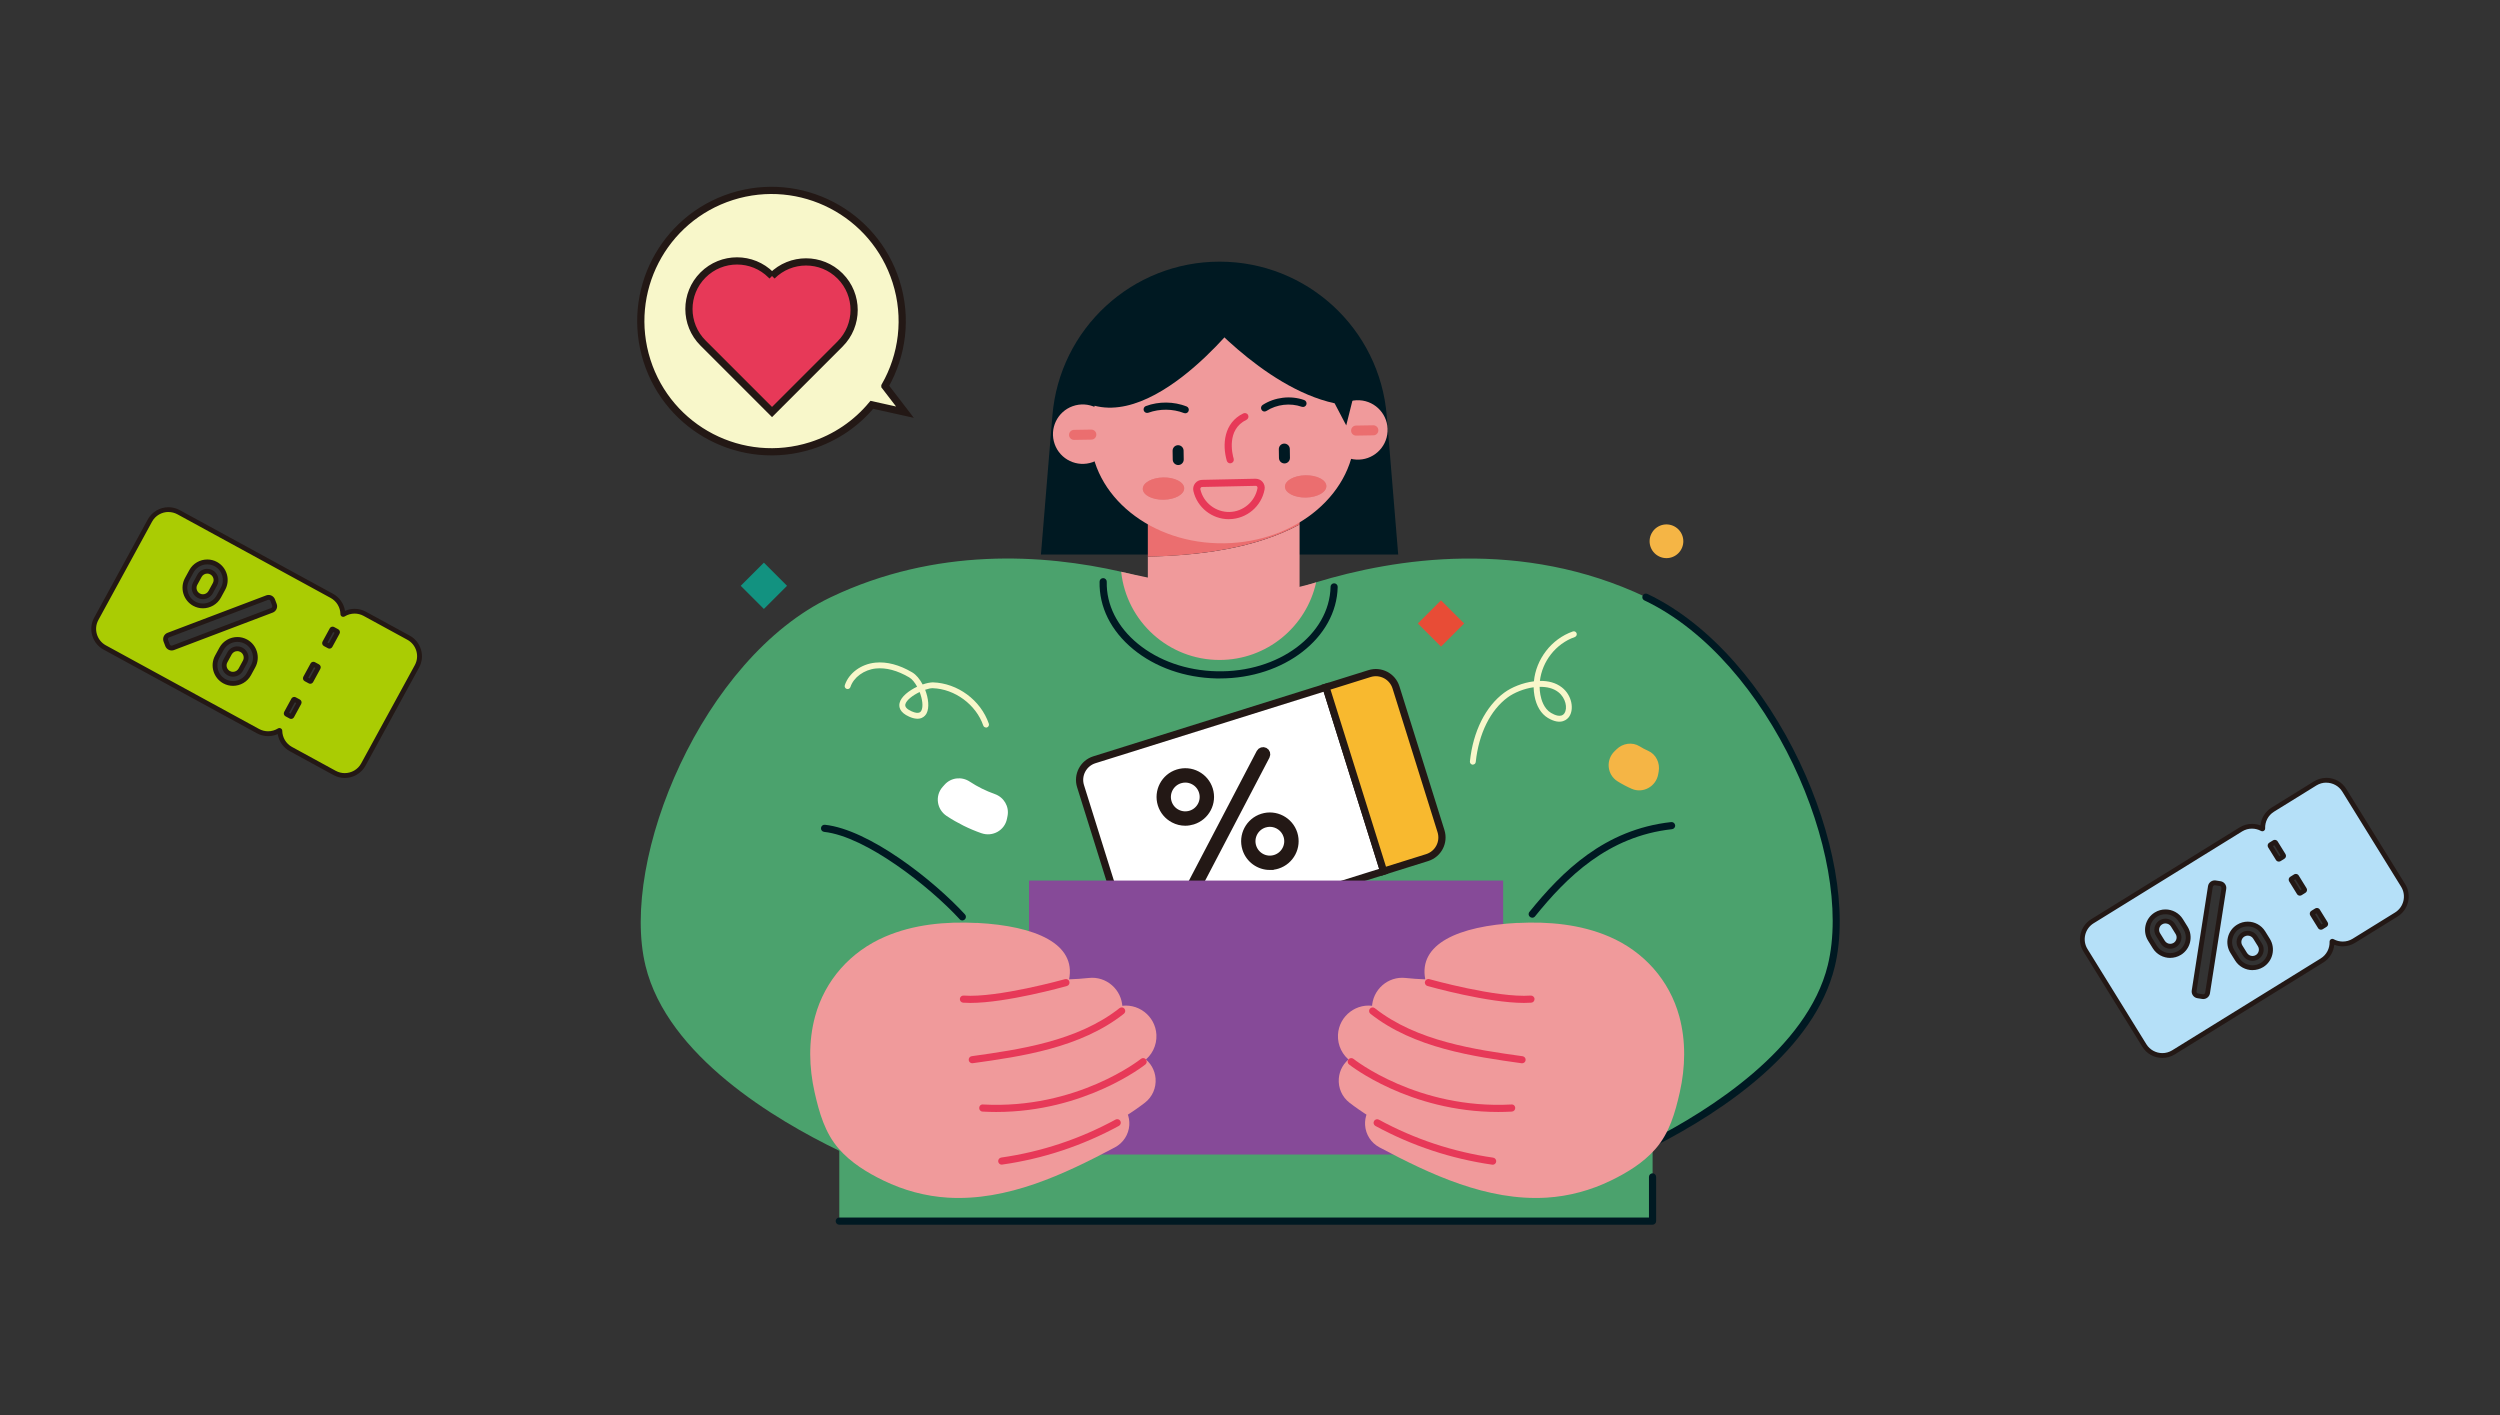 <?xml version="1.0" encoding="UTF-8"?>
<svg id="_圖層_2" data-name="圖層_2" xmlns="http://www.w3.org/2000/svg" viewBox="0 0 530 300">
  <rect x="0" y="0" width="530" height="300" fill="#333333" stroke="none"/>
  <defs>
    <style>
      .cls-1 {
        fill: none;
      }

      .cls-2 {
        fill: #eb6e6f;
      }

      .cls-3, .cls-4, .cls-5, .cls-6, .cls-7 {
        stroke: #231815;
        stroke-miterlimit: 10;
        stroke-width: 1.53px;
      }

      .cls-3, .cls-8 {
        fill: #e73958;
      }

      .cls-9 {
        fill: #864a98;
      }

      .cls-10 {
        fill: #b5e0f8;
      }

      .cls-10, .cls-11 {
        fill-rule: evenodd;
      }

      .cls-4 {
        fill: #f8b92f;
      }

      .cls-5, .cls-12 {
        fill: #f8f7ca;
      }

      .cls-13 {
        fill: #231815;
      }

      .cls-14, .cls-6 {
        fill: #fff;
      }

      .cls-15 {
        fill: #f5b545;
      }

      .cls-16 {
        fill: #e84c36;
      }

      .cls-17 {
        fill: #f09a9b;
      }

      .cls-18, .cls-7 {
        fill: #001922;
      }

      .cls-11 {
        fill: #aacc03;
      }

      .cls-19 {
        fill: #4ba26d;
      }

      .cls-20 {
        fill: #e28489;
      }

      .cls-21 {
        fill: #129280;
      }
    </style>
  </defs>
  <g id="_圖層_2-2" data-name="圖層_2">
    <g>
      <g>
        <g>
          <path class="cls-19" d="M388.24,204.77c-4.31,17.67-24.22,30.62-37.89,37.61v16.5h-172.42v-14.91c-13.52-6.52-36.43-20.11-41.08-39.21-5.53-22.69,12.06-65.22,39.32-78.17,22.28-10.6,44.98-9.15,61.52-5.38,14.96,3.42,24.86,8.72,24.86,8.72,0,0,6.32-3.39,16.47-6.48,16.63-5.07,43.55-9.39,69.91,3.14,27.25,12.95,44.84,55.48,39.31,78.17Z"/>
          <path class="cls-18" d="M350.34,243.14c-.28,0-.54-.15-.67-.41-.19-.37-.04-.83.33-1.02,12.14-6.21,33.15-19.29,37.5-37.12,5.61-23.02-12.25-64.64-38.9-77.31-.38-.18-.54-.63-.36-1.01.18-.38.63-.54,1.01-.36,27.22,12.94,45.45,55.49,39.72,79.03-4.27,17.5-23.17,30.38-38.28,38.11-.11.06-.23.08-.34.08Z"/>
          <path class="cls-17" d="M279.02,123.46c-2.07,9.41-10.46,16.45-20.48,16.45-10.81,0-19.73-8.18-20.85-18.69,14.96,3.42,24.91,4.25,24.91,4.25,0,0,6.27,1.08,16.42-2.01Z"/>
          <g>
            <path class="cls-18" d="M204.02,195.14c-.2,0-.41-.08-.56-.25-6.34-6.9-19.86-17.56-28.74-18.53-.42-.05-.72-.42-.67-.84.05-.42.43-.72.84-.67,9.37,1.02,23,11.73,29.69,19.01.28.31.26.79-.05,1.07-.14.13-.33.2-.51.2Z"/>
            <path class="cls-18" d="M296.41,117.56h-75.73l2.43-29.45c1.52-18.45,16.93-32.64,35.44-32.64h0c18.51,0,33.92,14.2,35.44,32.64l2.43,29.45Z"/>
            <path class="cls-17" d="M243.34,129.31h32.17v-18.12c-9.51,5.12-21.32,6.57-32.17,6.82v11.29Z"/>
            <path class="cls-2" d="M243.34,108.8v9.22c10.84-.25,22.66-1.71,32.17-6.82v-2.4h-32.17Z"/>
            <ellipse class="cls-17" cx="259.21" cy="91.8" rx="28.05" ry="23.38" transform="translate(-1.37 3.95) rotate(-.87)"/>
            <circle class="cls-17" cx="287.89" cy="91.15" r="6.3" transform="translate(180.3 373.31) rotate(-86.7)"/>
            <circle class="cls-17" cx="229.53" cy="92.04" r="6.3" transform="translate(-17.57 82.16) rotate(-19.56)"/>
            <path class="cls-18" d="M268.1,87.25c-.25,0-.49-.12-.64-.35-.23-.35-.13-.82.22-1.05,2.56-1.66,5.94-2.06,8.81-1.04.39.14.6.57.46.97-.14.39-.57.6-.97.46-2.44-.86-5.31-.53-7.49.88-.13.08-.27.12-.41.12Z"/>
            <path class="cls-18" d="M251.28,87.62c-.09,0-.18-.02-.27-.05-2.39-.92-5.14-.95-7.56-.07-.39.14-.83-.06-.97-.45-.14-.39.06-.83.45-.97,2.75-1.01,5.89-.98,8.62.08.39.15.58.59.43.98-.12.3-.4.48-.71.48Z"/>
            <path class="cls-8" d="M260.81,98.23c-.33,0-.63-.21-.73-.55-.98-3.38-.66-8.03,3.51-10.04.38-.18.83-.02,1.01.35.18.38.02.83-.35,1.01-4.27,2.05-3.01,7.23-2.71,8.25.12.4-.11.82-.52.94-.07.02-.14.03-.21.03Z"/>
            <g>
              <g>
                <path class="cls-20" d="M272.41,103.19c.02,1.3,2,2.33,4.43,2.29,2.42-.04,4.37-1.12,4.35-2.43s-2-2.33-4.43-2.29c-2.42.04-4.37,1.12-4.35,2.43Z"/>
                <path class="cls-20" d="M242.27,103.65c.02,1.3,2,2.33,4.43,2.29,2.42-.04,4.37-1.12,4.35-2.43-.02-1.3-2-2.33-4.43-2.29-2.42.04-4.37,1.12-4.35,2.43Z"/>
              </g>
              <g>
                <path class="cls-2" d="M272.41,103.19c.02,1.3,2,2.33,4.43,2.29,2.42-.04,4.37-1.12,4.35-2.43s-2-2.33-4.43-2.29c-2.42.04-4.37,1.12-4.35,2.43Z"/>
                <path class="cls-2" d="M242.27,103.65c.02,1.3,2,2.33,4.43,2.29,2.42-.04,4.37-1.12,4.35-2.43-.02-1.3-2-2.33-4.43-2.29-2.42.04-4.37,1.12-4.35,2.43Z"/>
              </g>
            </g>
            <path class="cls-2" d="M227.72,93.26l3.65-.06c.59,0,1.06-.49,1.05-1.08h0c0-.59-.49-1.06-1.08-1.05l-3.65.06c-.59,0-1.06.49-1.05,1.08h0c0,.59.49,1.06,1.08,1.05Z"/>
            <path class="cls-18" d="M272.32,98.25h0c-.64,0-1.17-.5-1.18-1.15l-.03-1.88c0-.64.5-1.17,1.15-1.18h0c.64,0,1.17.5,1.18,1.15l.03,1.88c0,.64-.5,1.17-1.15,1.18Z"/>
            <path class="cls-18" d="M249.8,98.59h0c-.64,0-1.17-.5-1.18-1.15l-.03-1.88c0-.64.5-1.17,1.15-1.18h0c.64,0,1.17.5,1.18,1.15l.03,1.88c0,.64-.5,1.17-1.15,1.18Z"/>
            <path class="cls-8" d="M260.51,110.07c-3.57,0-6.71-2.49-7.51-5.97-.13-.58,0-1.17.36-1.63.35-.46.89-.72,1.47-.74l11.33-.24c.61.01,1.12.23,1.5.67.38.45.54,1.04.43,1.61-.66,3.57-3.77,6.21-7.41,6.29-.05,0-.11,0-.17,0ZM266.2,103h-.01l-11.33.24c-.16,0-.26.1-.3.15-.08.1-.11.23-.08.36.65,2.84,3.24,4.83,6.16,4.79,2.92-.06,5.42-2.19,5.95-5.05.02-.13-.01-.26-.09-.36-.04-.05-.14-.14-.3-.14ZM266.18,102.25h.01-.01Z"/>
            <path class="cls-2" d="M287.51,92.35l3.65-.06c.59,0,1.06-.49,1.05-1.08h0c0-.59-.49-1.06-1.08-1.05l-3.65.06c-.59,0-1.06.49-1.05,1.08h0c0,.59.49,1.06,1.08,1.05Z"/>
            <path class="cls-18" d="M324.83,194.55c-.17,0-.34-.05-.48-.17-.33-.26-.38-.74-.11-1.06,6.91-8.54,15.89-17.48,30.05-19.04.41-.05.79.25.84.67.05.42-.25.79-.67.84-13.62,1.5-22.33,10.19-29.04,18.49-.15.18-.37.28-.59.28Z"/>
            <g>
              <g>
                <path class="cls-6" d="M232.01,161.07c-2.36.74-3.67,3.25-2.93,5.61l9.54,30.47c.74,2.36,3.25,3.67,5.61,2.93l49.11-15.38-12.22-39.01-49.11,15.38Z"/>
                <path class="cls-4" d="M290.34,142.8l-9.23,2.89,12.22,39.01,9.23-2.89c2.36-.74,3.67-3.25,2.93-5.61l-9.54-30.47c-.74-2.36-3.25-3.67-5.61-2.93Z"/>
              </g>
              <g>
                <g>
                  <path class="cls-7" d="M251.28,174.29c-.85,0-1.69-.2-2.46-.61-1.26-.66-2.19-1.77-2.62-3.13-.88-2.81.69-5.8,3.49-6.68,1.36-.42,2.8-.3,4.06.36,1.26.66,2.19,1.77,2.62,3.13h0c.88,2.81-.69,5.8-3.5,6.68-.53.16-1.06.25-1.6.25ZM251.29,165.14c-.38,0-.77.06-1.15.18-2.01.63-3.13,2.78-2.5,4.78.3.97.97,1.77,1.87,2.24.91.47,1.94.56,2.91.26,2.01-.63,3.13-2.77,2.5-4.78h0c-.3-.97-.97-1.77-1.87-2.24-.55-.29-1.16-.44-1.76-.44Z"/>
                  <path class="cls-7" d="M269.22,183.67c-2.27,0-4.38-1.46-5.09-3.74-.88-2.81.69-5.8,3.49-6.68,2.8-.88,5.8.69,6.68,3.49h0c.88,2.81-.69,5.8-3.49,6.68-.53.17-1.06.24-1.59.24ZM269.21,174.52c-.38,0-.76.06-1.14.18-2.01.63-3.13,2.78-2.5,4.78.63,2.01,2.77,3.14,4.78,2.5,2.01-.63,3.13-2.78,2.5-4.78-.51-1.63-2.02-2.68-3.65-2.68Z"/>
                </g>
                <path class="cls-7" d="M252.98,188.97c-.12,0-.24-.03-.35-.09-.37-.19-.51-.65-.32-1.02l14.8-28.3c.2-.37.66-.51,1.02-.32.37.19.51.65.32,1.02l-14.8,28.3c-.14.26-.4.41-.67.41Z"/>
              </g>
            </g>
            <rect class="cls-9" x="218.15" y="186.68" width="100.52" height="58.08"/>
            <g>
              <path class="cls-5" d="M187.6,81.84c3.72-6.5,4.81-14.47,2.36-22.16-4.64-14.58-20.22-22.64-34.8-18.01-14.58,4.64-22.64,20.22-18,34.8,4.64,14.58,20.22,22.64,34.8,18,5.22-1.66,9.61-4.73,12.87-8.65l7.02,1.56-4.25-5.54Z"/>
              <path class="cls-3" d="M163.67,58.51h0l-.21-.21c-3.98-3.98-10.44-3.98-14.42,0h0c-3.98,3.98-3.98,10.44,0,14.42l.21.21,7,7,7.42,7.42,7.21-7.21,7.21-7.21h0c3.98-3.98,3.98-10.44,0-14.42h0c-3.98-3.98-10.44-3.98-14.42,0Z"/>
            </g>
            <g>
              <path class="cls-17" d="M321.74,195.65c-12.66.66-21.06,4.5-19.58,11.97-1.43-.05-2.83-.14-4.16-.29-3.74-.43-7.04,2.48-7.14,6.25-.08,3.02,1.94,5.69,4.87,6.43,5.04,1.28,13.2,3.24,21.15,4.72l-3.85,4.06,3.58,6.01-20.85-2.33c-3.54-.4-6.59,2.51-6.36,6.07.13,1.98,1.27,3.75,3.03,4.69,10.82,5.76,22.87,11.43,35.44,10.67,4.74-.29,9.37-1.55,13.65-3.63,3.45-1.67,6.89-3.78,9.46-6.72,2.95-3.38,4.16-7.68,5.13-11.97,1.19-5.29,1.33-10.85-.1-16.11-2.09-7.68-7.53-13.75-14.82-16.89-6.09-2.63-12.89-3.25-19.46-2.91Z"/>
              <g>
                <path class="cls-17" d="M327.75,221.69l-36.12-8.34c-3.96-.91-7.77,1.97-7.98,6.02h0c-.11,2.26.95,4.41,2.81,5.7,7.33,5.07,26.5,17.36,38.65,16.43l2.64-19.8Z"/>
                <path class="cls-17" d="M329.05,228.44s-23.25-1.14-37.81-5.04c-3.57-.96-7.12,1.56-7.41,5.23h0c-.16,1.99.68,3.93,2.27,5.15,4.47,3.45,14.82,10.07,30.17,11.87.46.05.92.1,1.38.15,21.92,2.12,11.41-17.37,11.41-17.37Z"/>
                <path class="cls-8" d="M317.61,235.74c-18.9,0-31.49-9.98-31.62-10.08-.33-.26-.38-.74-.11-1.06.26-.33.74-.38,1.06-.12.13.11,13.58,10.75,33.49,9.67.48-.03.77.3.8.71.02.42-.3.77-.71.8-.98.05-1.95.08-2.9.08Z"/>
                <path class="cls-8" d="M316.44,246.91s-.07,0-.11,0c-8.69-1.25-17.02-4.01-24.74-8.21-.37-.2-.5-.66-.3-1.03.2-.37.66-.5,1.03-.3,7.56,4.12,15.71,6.82,24.23,8.05.41.06.7.44.64.86-.05.38-.38.65-.75.65Z"/>
                <path class="cls-8" d="M322.69,225.41s-.07,0-.11,0c-10.17-1.43-22.82-3.2-32.05-10.49-.33-.26-.38-.74-.12-1.06.26-.33.74-.38,1.06-.12,8.91,7.04,21.33,8.78,31.32,10.18.41.06.7.44.64.85-.05.38-.38.65-.75.65Z"/>
              </g>
              <path class="cls-8" d="M323.11,212.62c-7.65,0-19.94-3.43-20.49-3.59-.4-.11-.64-.53-.52-.93.11-.4.52-.64.93-.52.14.04,14.31,4.01,21.48,3.48.4-.03.78.28.81.7.03.42-.28.78-.7.81-.48.03-.98.05-1.51.05Z"/>
            </g>
            <g>
              <path class="cls-17" d="M207.07,195.65c12.66.66,21.06,4.5,19.58,11.97,1.43-.05,2.83-.14,4.16-.29,3.74-.43,7.04,2.48,7.14,6.25.08,3.02-1.94,5.69-4.87,6.43-5.04,1.28-13.2,3.24-21.15,4.72l3.85,4.06-3.58,6.01,20.85-2.33c3.54-.4,6.59,2.51,6.36,6.07-.13,1.98-1.27,3.75-3.03,4.69-10.82,5.76-22.87,11.43-35.44,10.67-4.74-.29-9.37-1.55-13.65-3.63-3.45-1.67-6.89-3.78-9.46-6.72-2.95-3.38-4.16-7.68-5.13-11.97-1.19-5.29-1.33-10.85.1-16.11,2.09-7.68,7.53-13.75,14.82-16.89,6.09-2.63,12.89-3.25,19.46-2.91Z"/>
              <g>
                <path class="cls-17" d="M201.06,221.69l36.12-8.34c3.96-.91,7.77,1.97,7.98,6.02h0c.11,2.26-.95,4.41-2.81,5.7-7.33,5.07-26.5,17.36-38.65,16.43l-2.64-19.8Z"/>
                <path class="cls-17" d="M199.76,228.44s23.25-1.14,37.81-5.04c3.57-.96,7.12,1.56,7.41,5.23h0c.16,1.99-.68,3.93-2.27,5.15-4.47,3.45-14.82,10.07-30.17,11.87-.46.05-.92.1-1.38.15-21.92,2.12-11.41-17.37-11.41-17.37Z"/>
                <path class="cls-8" d="M211.2,235.74c-.95,0-1.92-.03-2.9-.08-.42-.02-.74-.38-.71-.8.02-.42.33-.75.8-.71,19.91,1.08,33.36-9.56,33.49-9.67.32-.26.8-.21,1.06.12.26.33.21.8-.11,1.06-.13.11-12.72,10.08-31.62,10.08Z"/>
                <path class="cls-8" d="M212.37,246.91c-.37,0-.69-.27-.75-.65-.06-.41.23-.8.64-.86,8.52-1.22,16.67-3.93,24.23-8.05.37-.2.83-.06,1.03.3.2.37.06.83-.3,1.03-7.72,4.2-16.04,6.97-24.74,8.21-.04,0-.07,0-.11,0Z"/>
                <path class="cls-8" d="M206.12,225.41c-.37,0-.7-.27-.75-.65-.06-.41.23-.8.64-.85,9.99-1.4,22.41-3.14,31.32-10.18.33-.26.81-.2,1.06.12.26.33.2.8-.12,1.06-9.23,7.3-21.88,9.07-32.05,10.49-.04,0-.07,0-.11,0Z"/>
              </g>
              <path class="cls-8" d="M205.7,212.62c-.53,0-1.03-.02-1.51-.05-.42-.03-.73-.39-.7-.81.03-.42.39-.73.81-.7,7.16.52,21.34-3.44,21.48-3.48.41-.11.82.12.93.52.11.4-.12.82-.52.93-.55.16-12.84,3.59-20.49,3.59Z"/>
            </g>
            <g>
              <path class="cls-12" d="M209.04,154.23c-.26,0-.5-.16-.59-.42-1.53-4.43-6.03-7.76-10.71-7.91-.38-.02-.98.11-1.61.33.71,1.81.92,3.8.31,4.99-.3.58-1.26,1.81-3.71.71-2.01-.9-2.21-2.07-2.02-2.89.32-1.37,2-2.64,3.72-3.46-.48-.88-1.07-1.62-1.69-1.98-2.51-1.47-4.88-2.09-7.04-1.88-2.51.25-4.74,1.87-5.41,3.93-.11.33-.46.51-.79.4-.33-.11-.51-.46-.4-.79.84-2.56,3.44-4.48,6.48-4.78,2.43-.24,5.06.45,7.79,2.05.86.5,1.64,1.46,2.23,2.58.84-.3,1.63-.44,2.17-.45,5.26.17,10.14,3.77,11.86,8.76.11.33-.06.68-.39.8-.07.02-.14.03-.2.03ZM194.96,146.71c-1.44.69-2.82,1.72-3.03,2.61-.12.53.32,1.02,1.31,1.47,1.63.73,1.97.08,2.09-.14.44-.85.21-2.45-.36-3.93Z"/>
              <path class="cls-12" d="M312.25,162.11s-.04,0-.07,0c-.34-.04-.59-.35-.56-.69.67-6.36,3.33-11.68,7.3-14.59,1.54-1.13,3.9-2.1,6.27-2.39.44-4.65,3.66-8.97,8.25-10.57.33-.12.68.06.8.38.12.33-.06.68-.38.8-4.06,1.42-6.93,5.21-7.4,9.3,1.76-.02,3.36.37,4.65,1.37,2.17,1.68,2.62,4.66,1.56,6.2-.34.5-1.67,1.99-4.52.28-1.44-.86-2.45-2.53-2.84-4.7-.11-.6-.17-1.2-.18-1.8-2.08.29-4.15,1.16-5.48,2.13-3.68,2.7-6.16,7.69-6.79,13.71-.03.32-.31.56-.62.56ZM326.4,145.6c0,.56.06,1.12.16,1.68.19,1.05.73,2.94,2.25,3.85.77.46,2.16,1.08,2.84.09.72-1.06.31-3.25-1.3-4.5-1.07-.83-2.44-1.13-3.95-1.11Z"/>
            </g>
            <path class="cls-14" d="M208.08,176.65c-2.61-.91-5.1-2.15-7.4-3.67-2.09-1.39-2.51-4.28-.84-6.16l.41-.46c1.36-1.53,3.62-1.79,5.33-.66,1.66,1.09,3.45,1.98,5.32,2.64,1.93.68,3.09,2.64,2.7,4.64l-.12.6c-.48,2.46-3.04,3.89-5.41,3.06Z"/>
            <path class="cls-15" d="M345.93,167.23c-1.05-.46-2.07-1-3.04-1.61-2.21-1.4-2.49-4.52-.62-6.34l.44-.43c1.31-1.29,3.35-1.6,4.91-.62.57.36,1.16.67,1.78.94,1.68.73,2.57,2.6,2.24,4.41l-.11.6c-.47,2.57-3.21,4.09-5.6,3.05Z"/>
            <path class="cls-15" d="M355.26,111.77c1.65,1.09,2.1,3.3,1.01,4.95-1.09,1.65-3.3,2.1-4.95,1.01-1.65-1.09-2.1-3.3-1.01-4.95,1.09-1.65,3.3-2.1,4.95-1.01Z"/>
            <rect class="cls-21" x="158.48" y="120.72" width="6.94" height="6.94" transform="translate(-40.39 150.89) rotate(-45)"/>
            <rect class="cls-16" x="302.02" y="128.7" width="6.94" height="6.94" transform="translate(-3.98 254.73) rotate(-45)"/>
            <path class="cls-18" d="M253.45,65.17s14.07,16.98,29.49,20.33l2.46,4.69,2.68-10.72s-12.73-26.13-34.62-14.3Z"/>
            <path class="cls-18" d="M263.27,67.18s-21.67,28.59-36.41,16.08c0,0,12.96-20.33,22.11-20.33s14.3,4.24,14.3,4.24Z"/>
          </g>
          <path class="cls-18" d="M350.34,259.64h-172.42c-.42,0-.76-.34-.76-.76s.34-.76.76-.76h171.66v-8.62c0-.42.34-.76.76-.76s.76.34.76.76v9.38c0,.42-.34.76-.76.76Z"/>
          <path class="cls-18" d="M258.62,143.83c-.24,0-.48,0-.72,0-6.71-.15-12.98-2.35-17.65-6.19-4.73-3.88-7.26-8.97-7.14-14.34,0-.41.35-.74.76-.74h.02c.42.01.75.36.74.77-.11,4.89,2.23,9.56,6.59,13.14,4.41,3.62,10.35,5.7,16.72,5.84,13.11.31,23.91-7.74,24.14-17.91,0-.42.36-.76.77-.74.42.01.75.36.74.77-.24,10.81-11.37,19.4-24.96,19.4Z"/>
        </g>
        <g>
          <path class="cls-11" d="M73.09,164.43c-.74,0-1.48-.19-2.13-.54l-9.29-5.07c-1.41-.77-2.3-2.25-2.33-3.86l-.09-.09c-.76.46-1.58.69-2.42.69-.74,0-1.48-.19-2.13-.54l-32.5-17.74c-1.05-.57-1.81-1.52-2.15-2.67-.34-1.15-.21-2.36.36-3.41l11.37-20.83c.78-1.44,2.29-2.33,3.94-2.33.74,0,1.48.19,2.13.54l32.5,17.74c1.41.77,2.3,2.25,2.33,3.86l.09.09c.76-.46,1.58-.69,2.42-.69.74,0,1.48.19,2.13.54l9.29,5.07c2.17,1.18,2.97,3.91,1.78,6.07l-11.37,20.83c-.78,1.44-2.29,2.33-3.94,2.33ZM62.38,148.26c-.06,0-.13.03-.17.1l-1.52,2.79c-.03.06-.02.12-.02.15,0,.03.03.08.09.12l.85.46s.07,0,.09,0c.09,0,.14-.03.17-.09l1.52-2.79c.04-.08,0-.22-.08-.26l-.85-.46-.09-.02ZM50.33,135.58c-1.41,0-2.7.76-3.37,1.99l-.91,1.67c-.49.89-.6,1.92-.31,2.91.29.99.94,1.8,1.83,2.28.56.3,1.19.46,1.82.46,1.41,0,2.7-.76,3.37-1.99l.91-1.67c1.01-1.85.33-4.18-1.53-5.2-.56-.3-1.19-.46-1.82-.46ZM66.45,140.81c-.06,0-.13.03-.17.1l-1.52,2.79c-.05.09-.01.21.08.26l.85.46s.07,0,.09,0c.09,0,.14-.03.17-.08l1.52-2.79c.05-.09.01-.21-.08-.26l-.85-.46-.09-.02ZM56.94,126.64c-.11,0-.22.02-.32.06l-20.93,7.95c-.23.09-.41.26-.52.49-.1.23-.11.48-.02.71l.36.96c.14.36.49.6.88.6.11,0,.22-.02.32-.06l20.93-7.94c.23-.09.41-.26.52-.49.1-.23.11-.48.02-.71l-.36-.95c-.14-.36-.49-.6-.88-.6ZM70.52,133.36c-.06,0-.13.03-.17.1l-1.52,2.79c-.03.06-.02.12-.02.15,0,.03.03.08.09.12l.85.46s.07,0,.09,0c.09,0,.14-.03.17-.09l1.52-2.79c.03-.06.02-.12.02-.15,0-.03-.03-.08-.09-.11l-.85-.46-.09-.02ZM43.94,119.14c-1.41,0-2.7.76-3.37,1.99l-.91,1.67c-1.01,1.85-.33,4.18,1.53,5.2.56.3,1.19.46,1.82.46,1.41,0,2.7-.76,3.38-1.99l.91-1.67c.49-.89.6-1.93.31-2.91s-.94-1.79-1.84-2.28c-.56-.3-1.19-.46-1.82-.46ZM49.4,142.93c-.31,0-.62-.08-.89-.23-.44-.24-.76-.63-.9-1.11s-.09-.98.15-1.42l.91-1.66c.33-.6.96-.97,1.64-.97.31,0,.62.08.89.23.9.49,1.24,1.63.75,2.53l-.91,1.67c-.33.6-.96.97-1.64.97h0ZM43.02,126.5c-.31,0-.62-.08-.89-.23-.9-.49-1.24-1.63-.74-2.53l.91-1.67c.33-.6.96-.97,1.64-.97.31,0,.62.08.89.23.9.49,1.24,1.63.75,2.53l-.91,1.67c-.33.6-.96.97-1.64.97Z"/>
          <path class="cls-13" d="M35.72,108.55c.64,0,1.29.16,1.89.48l32.5,17.74c1.29.71,2.04,2.04,2.06,3.42,0,.22.12.41.31.51.09.05.19.07.29.07.11,0,.21-.03.31-.09.63-.39,1.36-.6,2.1-.6.64,0,1.29.16,1.89.48l9.29,5.07c1.92,1.05,2.63,3.47,1.58,5.38l-11.37,20.83c-.72,1.32-2.09,2.06-3.49,2.06-.64,0-1.29-.16-1.89-.48l-9.29-5.07c-1.29-.71-2.04-2.04-2.06-3.42,0-.22-.12-.41-.31-.51-.09-.05-.19-.08-.29-.08-.11,0-.21.03-.31.09-.63.39-1.36.6-2.1.6-.64,0-1.29-.16-1.89-.48l-32.5-17.74c-1.92-1.05-2.63-3.47-1.58-5.38l11.37-20.83c.72-1.32,2.09-2.06,3.49-2.06M43.01,128.96c1.54,0,3.04-.82,3.82-2.26l.91-1.67c1.14-2.1.37-4.74-1.73-5.89-.65-.36-1.36-.53-2.06-.53-1.54,0-3.04.82-3.82,2.26l-.91,1.67c-1.14,2.09-.36,4.74,1.73,5.89.66.36,1.36.53,2.06.53M36.39,137.9c.17,0,.34-.03.5-.09l20.93-7.94c.74-.28,1.12-1.12.83-1.86l-.36-.95c-.22-.57-.77-.93-1.35-.93-.17,0-.34.03-.5.09l-20.93,7.94c-.74.28-1.11,1.12-.83,1.86l.36.95c.22.57.77.93,1.35.93M69.84,137.51c.25,0,.49-.13.62-.37l1.52-2.79c.19-.34.06-.77-.28-.95l-.85-.46c-.11-.06-.22-.09-.33-.09-.25,0-.49.13-.62.37l-1.52,2.79c-.19.34-.06.77.28.95l.85.46c.11.06.22.09.33.09M49.39,145.4c1.54,0,3.04-.82,3.82-2.26l.91-1.67c1.14-2.1.37-4.74-1.73-5.89-.66-.36-1.36-.53-2.06-.53-1.54,0-3.04.82-3.82,2.26l-.91,1.67c-1.14,2.09-.36,4.74,1.73,5.89.66.36,1.36.53,2.06.53M65.77,144.96c.25,0,.49-.13.62-.37l1.52-2.79c.19-.34.06-.77-.28-.95l-.85-.46c-.11-.06-.22-.09-.33-.09-.25,0-.49.13-.62.37l-1.52,2.79c-.19.34-.06.77.28.95l.85.46c.11.06.22.09.33.09M61.71,152.41c.25,0,.49-.13.62-.37l1.52-2.79c.19-.34.06-.77-.28-.95l-.85-.46c-.11-.06-.22-.09-.33-.09-.25,0-.49.13-.62.37l-1.52,2.79c-.19.34-.06.77.28.95l.85.46c.11.06.22.09.33.09M43.93,121.6c.22,0,.44.05.65.17.65.36.9,1.19.54,1.84l-.91,1.67c-.25.45-.71.71-1.19.71-.22,0-.44-.05-.65-.17-.66-.36-.9-1.18-.54-1.84l.91-1.67c.25-.45.71-.71,1.2-.71M50.31,138.04c.22,0,.44.05.65.17.65.36.9,1.19.54,1.84l-.91,1.67c-.25.45-.71.71-1.2.71-.22,0-.44-.05-.65-.17-.66-.36-.9-1.18-.54-1.84l.91-1.67c.25-.45.71-.71,1.2-.71M35.72,107.53h0c-1.83,0-3.51.99-4.39,2.59l-11.37,20.83c-.64,1.17-.78,2.51-.4,3.79.38,1.28,1.22,2.34,2.39,2.97l32.5,17.74c.73.4,1.55.61,2.38.61.71,0,1.41-.15,2.05-.44.23,1.53,1.17,2.88,2.54,3.63l9.29,5.07c.73.4,1.55.61,2.38.61,1.83,0,3.51-.99,4.39-2.59l11.37-20.83c.64-1.17.78-2.51.4-3.79s-1.22-2.34-2.39-2.97l-9.29-5.07c-.73-.4-1.55-.61-2.38-.61-.71,0-1.41.15-2.05.44-.23-1.53-1.17-2.88-2.54-3.63l-32.5-17.74c-.73-.4-1.55-.61-2.38-.61h0ZM43.01,127.95c-.55,0-1.09-.14-1.58-.4-.77-.42-1.34-1.12-1.59-1.98-.25-.86-.16-1.75.26-2.52l.91-1.67c.58-1.06,1.7-1.73,2.93-1.73.55,0,1.09.14,1.58.4,1.61.88,2.2,2.9,1.32,4.5l-.91,1.67c-.58,1.06-1.7,1.73-2.93,1.73h0ZM36.39,136.88c-.18,0-.34-.11-.4-.27l-.36-.95c-.05-.14-.01-.26.01-.32.03-.06.09-.17.23-.22l20.93-7.94s.09-.03.14-.03c.18,0,.34.11.4.27l.36.95c.05.14.02.26-.01.32s-.09.17-.23.22l-20.93,7.94s-.09.03-.14.03h0ZM69.42,136.22l1.22-2.23.3.16-1.22,2.23-.3-.16h0ZM49.39,144.38c-.55,0-1.09-.14-1.58-.4-1.61-.88-2.2-2.9-1.32-4.5l.91-1.67c.58-1.06,1.7-1.73,2.93-1.73.55,0,1.09.14,1.58.4.78.42,1.34,1.13,1.59,1.98.25.85.16,1.75-.27,2.53l-.91,1.67c-.58,1.06-1.7,1.73-2.93,1.73h0ZM65.35,143.67l1.22-2.23.3.16-1.22,2.23-.3-.16h0ZM61.29,151.12l1.22-2.23.3.16-1.22,2.23-.3-.16h0ZM43.93,120.59c-.87,0-1.67.47-2.09,1.24l-.91,1.67c-.3.56-.37,1.2-.19,1.81.18.61.58,1.11,1.14,1.42.35.19.74.29,1.14.29.87,0,1.67-.47,2.09-1.24l.91-1.67c.63-1.15.2-2.6-.95-3.22-.35-.19-.74-.29-1.14-.29h0ZM50.31,137.03c-.87,0-1.67.47-2.09,1.24l-.91,1.67c-.3.56-.37,1.2-.19,1.81.18.61.58,1.11,1.14,1.42.35.19.74.29,1.14.29.87,0,1.67-.47,2.09-1.24l.91-1.67c.63-1.15.2-2.6-.95-3.22-.35-.19-.74-.29-1.14-.29h0Z"/>
        </g>
        <g>
          <path class="cls-10" d="M458.43,223.76c-1.57,0-3-.79-3.82-2.12l-12.48-20.18c-1.3-2.1-.65-4.86,1.45-6.16l31.49-19.48c.71-.44,1.52-.67,2.34-.67.75,0,1.5.19,2.16.55,0,0,.13-.08.13-.08-.06-1.61.75-3.14,2.12-3.98l9-5.57c.7-.44,1.51-.67,2.34-.67,1.57,0,3,.79,3.82,2.12l12.48,20.18c1.3,2.1.65,4.86-1.45,6.16l-9,5.57c-.7.44-1.51.67-2.34.67-.75,0-1.5-.19-2.16-.55l-.64.1.51-.02c.06,1.61-.75,3.14-2.12,3.98l-31.49,19.48c-.71.44-1.52.67-2.34.67ZM469.52,187.16c-.46,0-.85.34-.92.79l-3.45,22.12c-.08.5.28.99.78,1.06l1.01.16s.09.01.14.01c.46,0,.85-.34.92-.79l3.45-22.12c.04-.24-.02-.49-.17-.69-.15-.2-.36-.33-.61-.37l-1.01-.16s-.09-.01-.14-.01ZM476.52,195.88c-.71,0-1.4.2-2,.57-1.79,1.11-2.35,3.47-1.24,5.27l1,1.61c.7,1.13,1.92,1.81,3.27,1.81.71,0,1.4-.2,2-.57,1.79-1.11,2.35-3.47,1.24-5.27l-1-1.61c-.7-1.13-1.92-1.81-3.27-1.81ZM459.07,193.3c-.71,0-1.4.2-2,.57-1.79,1.11-2.35,3.47-1.24,5.27l1,1.61c.7,1.13,1.92,1.81,3.27,1.81.71,0,1.4-.2,2-.57,1.79-1.11,2.35-3.47,1.24-5.27l-1-1.61c-.7-1.13-1.92-1.81-3.27-1.81ZM491.18,192.99s-.07,0-.1.03l-.82.51c-.09.05-.12.18-.06.27l1.67,2.7c.04.06.1.09.17.09.04,0,.07,0,.1-.03l.82-.51c.08-.05.11-.19.06-.27l-1.67-2.7c-.04-.06-.1-.09-.17-.09ZM486.72,185.78s-.07,0-.1.03l-.82.51c-.08.05-.11.19-.06.27l1.67,2.7c.04.06.1.09.17.09.04,0,.07,0,.1-.03l.82-.51c.06-.04.08-.09.09-.12,0-.03.01-.09-.02-.15l-1.67-2.7c-.04-.06-.1-.09-.17-.09ZM482.26,178.56s-.07,0-.1.03l-.82.51c-.09.05-.12.18-.06.27l1.67,2.7c.04.06.1.09.17.09.04,0,.07,0,.1-.03l.82-.51c.06-.04.08-.09.09-.12s.01-.09-.02-.15l-1.67-2.7c-.04-.06-.1-.09-.17-.09ZM477.53,203.19c-.65,0-1.25-.33-1.59-.89l-1-1.61c-.26-.42-.34-.92-.23-1.41s.41-.9.83-1.16c.29-.18.63-.28.98-.28.65,0,1.26.34,1.59.88l1,1.61c.26.42.34.92.23,1.41-.12.49-.41.9-.83,1.16-.3.18-.63.28-.98.28ZM460.08,200.61c-.65,0-1.25-.33-1.59-.89l-1-1.61c-.26-.42-.34-.92-.23-1.41.12-.49.41-.9.83-1.16.29-.18.63-.28.98-.28.65,0,1.26.34,1.59.88l1,1.61c.54.88.27,2.03-.61,2.57-.3.18-.64.28-.98.28h0Z"/>
          <path class="cls-13" d="M493.17,165.93c1.33,0,2.64.67,3.39,1.88l12.48,20.18c1.15,1.86.57,4.31-1.29,5.46l-9,5.57c-.65.4-1.37.59-2.08.59-.67,0-1.33-.17-1.92-.49-.09-.05-.19-.08-.29-.08-.11,0-.21.03-.31.09-.19.12-.29.31-.28.53.05,1.38-.62,2.75-1.88,3.53l-31.49,19.48c-.65.4-1.37.59-2.08.59-1.33,0-2.64-.67-3.39-1.88l-12.48-20.18c-1.15-1.86-.57-4.31,1.29-5.46l31.49-19.48c.65-.4,1.37-.59,2.08-.59.67,0,1.33.17,1.92.49.09.05.19.07.29.07.11,0,.21-.03.31-.09.19-.12.29-.31.28-.53-.05-1.38.62-2.75,1.88-3.53l9-5.57c.65-.4,1.37-.59,2.08-.59M483.11,182.66c.13,0,.25-.03.37-.1l.82-.51c.33-.2.43-.64.23-.97l-1.67-2.7c-.13-.21-.36-.33-.6-.33-.13,0-.25.03-.37.1l-.82.51c-.33.2-.43.64-.23.97l1.67,2.7c.13.21.36.33.6.33M487.57,189.88c.13,0,.25-.03.37-.1l.82-.51c.33-.2.43-.64.23-.97l-1.67-2.7c-.13-.21-.36-.33-.6-.33-.13,0-.25.03-.37.1l-.82.51c-.33.2-.43.64-.23.97l1.67,2.7c.13.21.36.33.6.33M467.08,211.8c.7,0,1.32-.51,1.43-1.22l3.45-22.12c.12-.78-.42-1.52-1.2-1.64l-1.01-.16c-.07-.01-.15-.02-.22-.02-.7,0-1.32.51-1.43,1.22l-3.45,22.12c-.12.78.42,1.52,1.2,1.64l1.01.16c.07.01.15.02.22.02M492.04,197.1c.13,0,.25-.03.37-.1l.82-.51c.33-.2.43-.64.23-.97l-1.67-2.7c-.13-.21-.36-.33-.6-.33-.13,0-.25.03-.37.1l-.82.51c-.33.2-.43.64-.23.97l1.67,2.7c.13.21.36.33.6.33M460.09,203.07c.78,0,1.56-.21,2.27-.64,2.03-1.25,2.66-3.94,1.41-5.97l-1-1.61c-.82-1.32-2.24-2.05-3.7-2.05-.78,0-1.56.21-2.27.65-2.03,1.25-2.66,3.94-1.41,5.97l1,1.61c.82,1.32,2.25,2.05,3.7,2.05M477.54,205.66c.78,0,1.56-.21,2.27-.64,2.03-1.25,2.66-3.94,1.41-5.97l-1-1.61c-.82-1.32-2.24-2.05-3.7-2.05-.78,0-1.56.21-2.27.65-2.03,1.25-2.66,3.94-1.41,5.97l1,1.61c.82,1.32,2.25,2.05,3.7,2.05M459.08,195.77c.46,0,.91.23,1.16.64l1,1.61c.39.64.2,1.48-.44,1.87-.22.14-.47.2-.71.2-.45,0-.9-.23-1.16-.65l-1-1.61c-.39-.64-.2-1.48.44-1.87.22-.14.47-.2.71-.2M476.52,198.35c.46,0,.91.23,1.16.64l1,1.61c.39.64.2,1.48-.44,1.87-.22.14-.47.2-.71.2-.45,0-.9-.23-1.16-.64l-1-1.61c-.39-.64-.2-1.48.44-1.87.22-.14.47-.2.71-.2M493.17,164.91c-.92,0-1.83.26-2.61.74l-9,5.57c-1.33.82-2.19,2.23-2.34,3.77-.57-.22-1.19-.33-1.8-.33-.92,0-1.83.26-2.61.74l-31.49,19.48c-1.13.7-1.92,1.8-2.23,3.1-.31,1.3-.09,2.64.61,3.76l12.48,20.18c.91,1.48,2.5,2.36,4.25,2.36.92,0,1.83-.26,2.61-.74l31.49-19.48c1.33-.82,2.19-2.23,2.34-3.77.57.22,1.19.33,1.8.33.92,0,1.83-.26,2.61-.74l9-5.57c1.13-.7,1.92-1.8,2.23-3.1.31-1.3.09-2.64-.61-3.77l-12.48-20.18c-.91-1.48-2.5-2.36-4.25-2.36h0ZM481.87,179.36l.29-.18,1.34,2.17-.29.18-1.34-2.17h0ZM486.33,186.58l.29-.18,1.34,2.17-.29.18-1.34-2.16h0ZM467.08,210.79s-.04,0-.06,0l-1.01-.16c-.23-.04-.39-.26-.35-.48l3.45-22.12c.03-.2.22-.36.42-.36.02,0,.04,0,.06,0l1.01.16c.15.02.23.12.27.17.04.05.1.17.08.31l-3.45,22.12c-.03.2-.22.36-.42.36h0ZM490.8,193.8l.29-.18,1.34,2.17-.29.18-1.34-2.16h0ZM460.09,202.06c-1.15,0-2.24-.6-2.84-1.57l-1-1.61c-.96-1.56-.48-3.61,1.08-4.57.52-.32,1.12-.49,1.74-.49,1.17,0,2.22.59,2.83,1.57l1,1.61c.46.75.61,1.64.4,2.51-.2.87-.73,1.6-1.48,2.06-.52.32-1.12.49-1.73.49h0ZM477.54,204.64c-1.15,0-2.24-.6-2.84-1.57l-1-1.61c-.46-.75-.61-1.64-.4-2.51.2-.87.73-1.6,1.48-2.06.52-.32,1.12-.49,1.74-.49,1.17,0,2.23.59,2.83,1.57l1,1.61c.96,1.56.48,3.61-1.08,4.57-.52.32-1.12.49-1.73.49h0ZM459.08,194.76c-.44,0-.87.12-1.24.35-.54.33-.92.86-1.06,1.48s-.04,1.26.29,1.8l1,1.61c.44.71,1.19,1.13,2.02,1.13.44,0,.87-.12,1.25-.36.54-.33.92-.86,1.06-1.48.15-.62.04-1.26-.29-1.8l-1-1.61c-.43-.69-1.21-1.12-2.03-1.12h0ZM476.52,197.34c-.44,0-.87.12-1.24.35-1.11.69-1.46,2.16-.77,3.27l1,1.61c.44.71,1.19,1.13,2.02,1.13.44,0,.87-.12,1.25-.36,1.11-.69,1.46-2.16.77-3.27l-1-1.61c-.43-.69-1.21-1.12-2.03-1.12h0Z"/>
        </g>
      </g>
      <rect class="cls-1" width="530" height="300"/>
    </g>
  </g>
</svg>